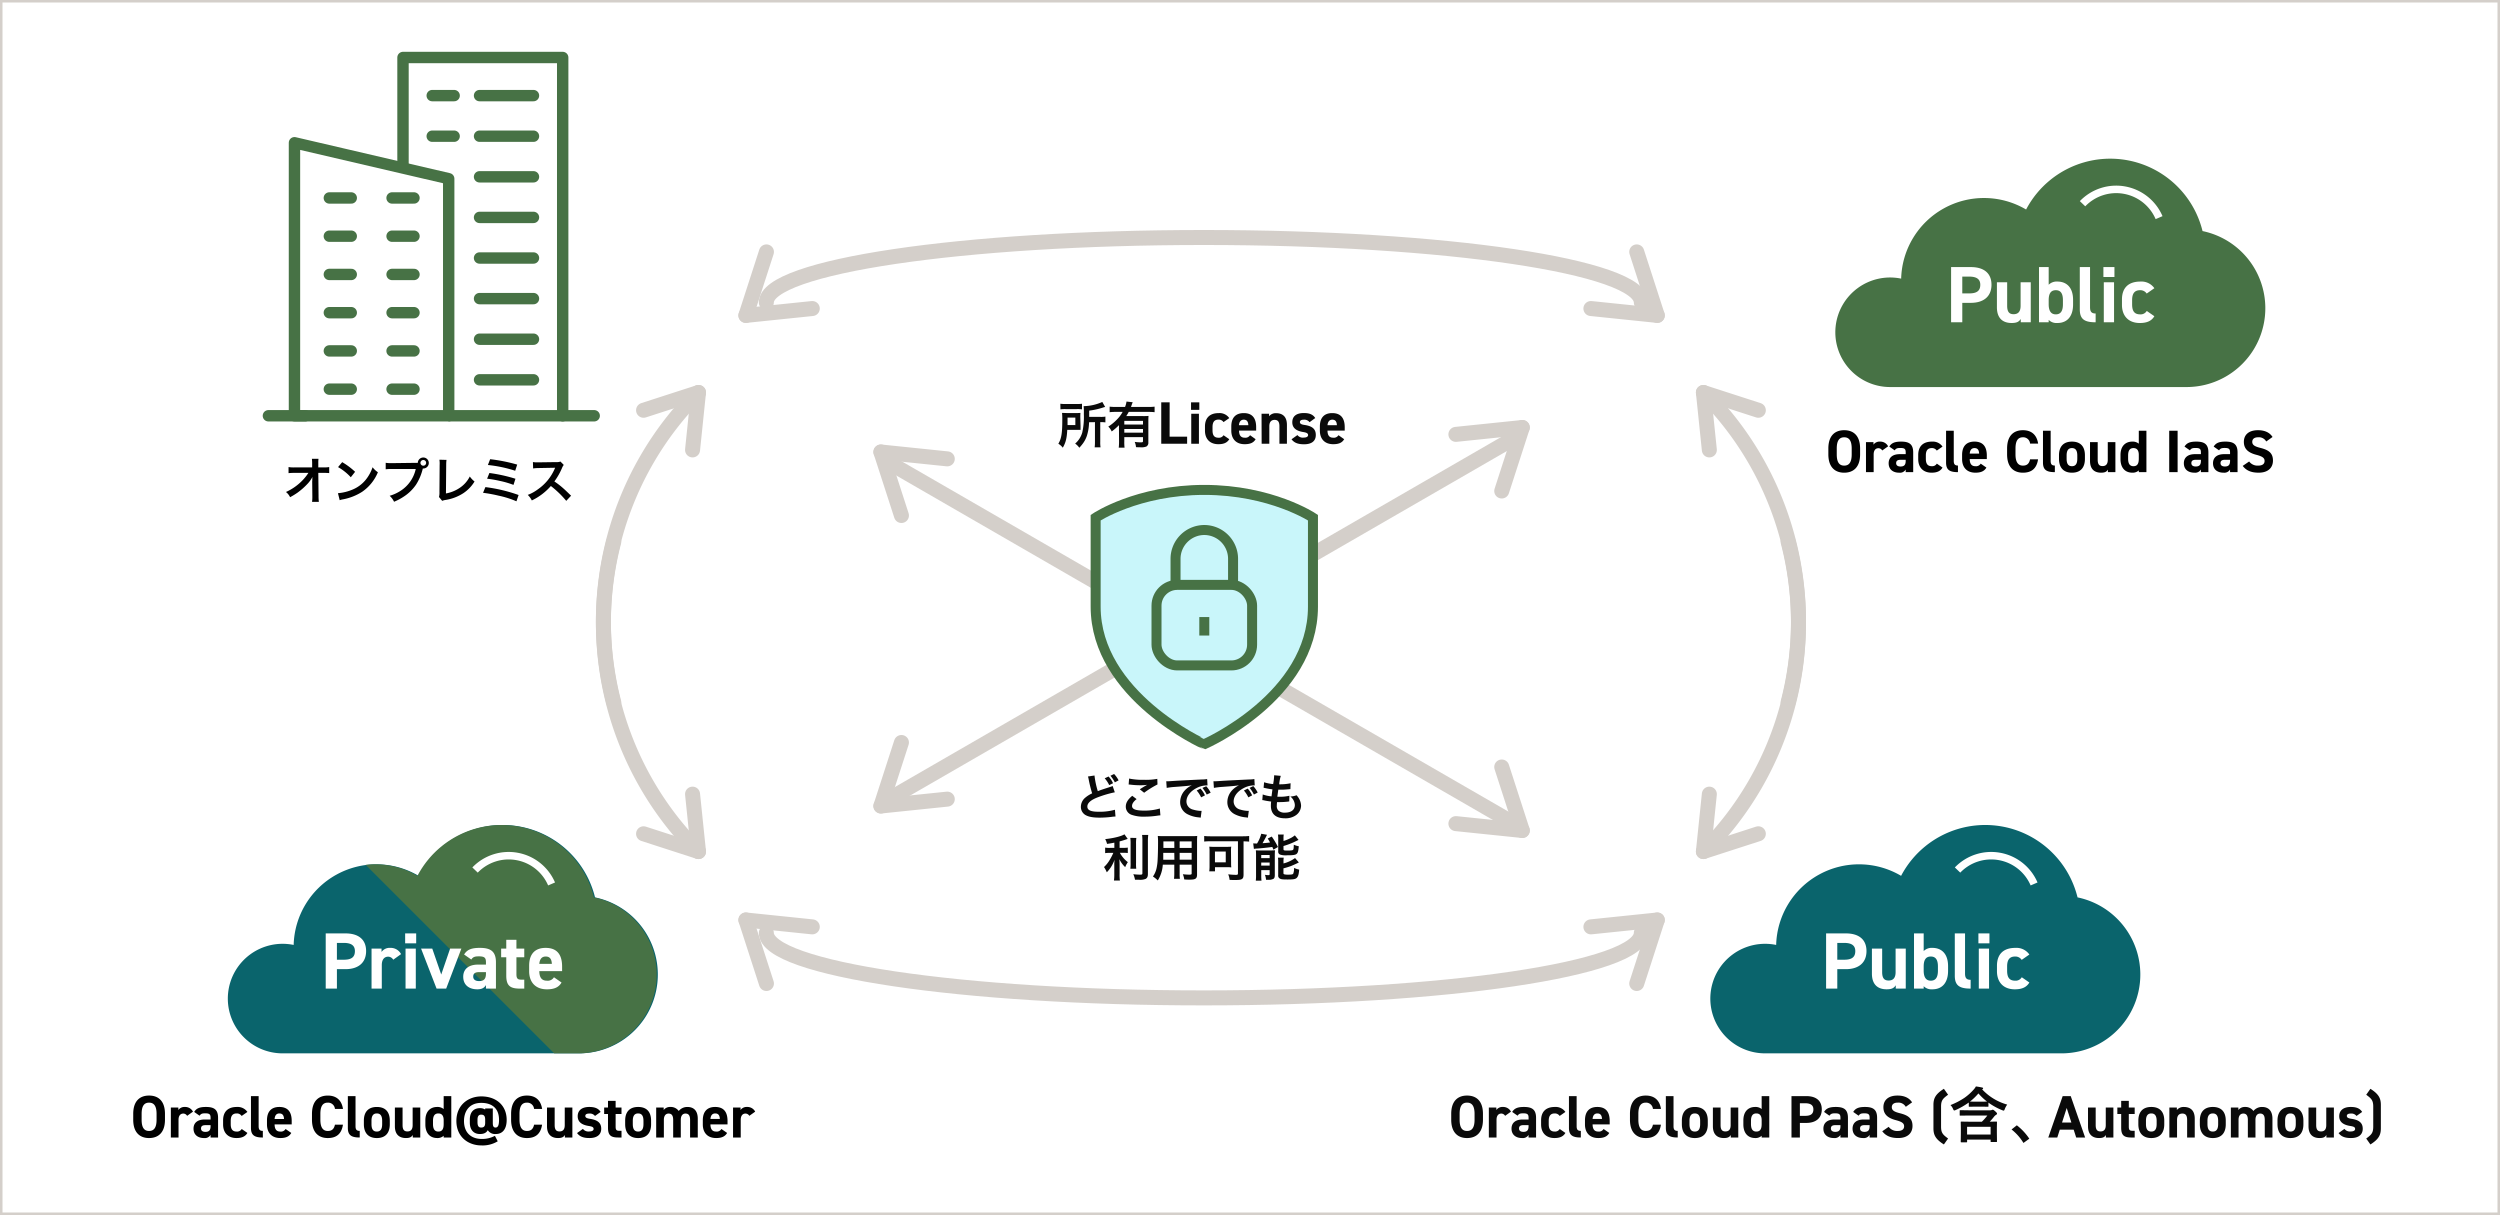 <svg xmlns="http://www.w3.org/2000/svg" xmlns:xlink="http://www.w3.org/1999/xlink" width="1000" height="486" viewBox="0 0 1000 486">
  <defs>
    <clipPath id="clip-path">
      <rect id="長方形_16067" data-name="長方形 16067" width="64.422" height="125.158" transform="translate(166.984 355.553) rotate(-45)" fill="none"/>
    </clipPath>
  </defs>
  <g id="fig-03" transform="translate(-2.27 -33.81)">
    <g id="長方形_16108" data-name="長方形 16108" transform="translate(2.27 33.81)" fill="#fff" stroke="#d4cfca" stroke-width="1">
      <rect width="1000" height="486" stroke="none"/>
      <rect x="0.5" y="0.5" width="999" height="485" fill="none"/>
    </g>
    <g id="グループ_5757" data-name="グループ 5757" transform="translate(-19.638 23)">
      <path id="パス_20548" data-name="パス 20548" d="M-111.012-7.1V-9.456c0-5.112-2.616-7.32-6.36-7.32-3.72,0-6.336,2.208-6.336,7.32V-7.1c0,5.064,2.616,7.32,6.336,7.32C-113.628.216-111.012-2.04-111.012-7.1Zm-9.336-2.352c0-3.168,1.032-4.488,2.976-4.488s3,1.32,3,4.488V-7.1c0,3.168-1.056,4.488-3,4.488s-2.976-1.32-2.976-4.488Zm20.544-.888a3.51,3.51,0,0,0-3.24-1.872,2.973,2.973,0,0,0-2.616,1.224V-12h-3V0h3.072V-7.056c0-1.68.768-2.52,1.92-2.52a1.771,1.771,0,0,1,1.512.912Zm.216,6.792c0,2.448,1.728,3.768,4.224,3.768a2.633,2.633,0,0,0,2.592-1.272V0h3V-7.872c0-3.432-1.752-4.344-4.848-4.344-2.472,0-3.816.528-4.7,1.992l2.16,1.512c.5-.792,1.08-.96,2.256-.96,1.728,0,2.136.432,2.136,1.776v.7h-2.376C-97.668-7.2-99.588-6.1-99.588-3.552Zm6.816-.936c0,1.632-.672,2.232-2.064,2.232-1.056,0-1.752-.432-1.752-1.344,0-.936.552-1.344,1.8-1.344h2.016Zm12.456,1.08a2.11,2.11,0,0,1-1.992,1.032c-1.944,0-2.4-1.3-2.4-3.024V-6.648c0-1.92.672-2.976,2.4-2.976A2.264,2.264,0,0,1-80.34-8.616l2.3-1.608a4.726,4.726,0,0,0-4.2-1.992c-3.576,0-5.52,1.872-5.52,5.376v1.632c0,3.264,1.92,5.424,5.352,5.424,2.16,0,3.528-.624,4.368-2.04Zm3.7-.432c0,3,1.512,3.84,4.752,3.84V-2.64c-1.3,0-1.68-.6-1.68-1.9V-16.56H-76.62Zm13.848.432a2.141,2.141,0,0,1-2.136,1.032c-1.7,0-2.232-1.2-2.256-2.856h6.84V-6.6c0-3.648-1.56-5.616-4.944-5.616-3.12,0-4.944,1.752-4.944,5.376v1.632c0,3.1,1.728,5.424,5.328,5.424,2.16,0,3.552-.576,4.392-2.04Zm-2.472-6.216c1.152,0,1.776.648,1.848,2.208h-3.768C-67.044-8.784-66.468-9.624-65.244-9.624Zm25.44-1.8c-.552-3.624-2.784-5.352-6.072-5.352-3.72,0-6.336,2.208-6.336,7.32V-7.1c0,5.064,2.616,7.32,6.336,7.32,3.408,0,5.5-1.632,6.048-5.352H-43.02c-.36,1.68-1.176,2.52-2.856,2.52-1.944,0-2.976-1.416-2.976-4.488V-9.456c0-3.168,1.032-4.488,2.976-4.488a2.75,2.75,0,0,1,2.856,2.52ZM-37.86-3.84c0,3,1.512,3.84,4.752,3.84V-2.64c-1.3,0-1.68-.6-1.68-1.9V-16.56H-37.86Zm16.776-2.9c0-3.6-1.848-5.472-5.184-5.472-3.288,0-5.184,1.872-5.184,5.472V-5.3c0,3.36,1.7,5.52,5.184,5.52,3.624,0,5.184-2.232,5.184-5.52Zm-5.184,4.368c-1.7,0-2.136-1.3-2.136-3.024V-6.648c0-1.92.624-2.976,2.136-2.976s2.136,1.056,2.136,2.976V-5.4C-24.132-3.672-24.588-2.376-26.268-2.376ZM-8.892-12H-11.94v7.056c0,1.656-.672,2.52-2.088,2.52-1.272,0-1.944-.648-1.944-2.544V-12h-3.072v7.488c0,3.528,1.992,4.728,4.416,4.728,1.584,0,2.232-.408,2.736-1.224V0h3Zm9.36.624a3.807,3.807,0,0,0-2.568-.84c-2.856,0-4.752,1.872-4.752,5.376v1.632C-6.852-2.016-5.244.216-2.1.216A3.593,3.593,0,0,0,.468-.7V0H3.516V-16.56H.468Zm-2.136,9C-3.324-2.376-3.8-3.672-3.8-5.4V-6.648c0-1.92.624-2.976,2.136-2.976,1.44,0,2.136.96,2.136,2.712V-5.4C.468-3.672.06-2.376-1.668-2.376Zm21.792-9.24H17.076v.432a3.865,3.865,0,0,0-2.112-.552c-2.352,0-4.032,1.464-4.032,4.536v1.248c0,2.784,1.464,4.56,4.032,4.56,1.632,0,2.616-.528,3.144-1.56A3.41,3.41,0,0,0,21.3-1.392c2.832,0,4.368-2.112,4.368-5.616,0-6.024-4.392-9.432-10.128-9.432-5.256,0-9.984,3.48-9.984,9.816,0,6.528,4.9,9.792,9.984,9.792a11.6,11.6,0,0,0,6.552-1.656L20.964-.672A10.633,10.633,0,0,1,15.66.576C11.772.576,8.6-1.632,8.6-6.624c0-3.432,1.752-7.224,6.936-7.224,3.744,0,7.08,1.728,7.08,6.816,0,2.16-.456,3.048-1.392,3.048-.744,0-1.1-.456-1.1-1.8ZM15.468-3.984C14.412-3.984,14-4.656,14-6.192V-7.1c0-1.3.408-2.04,1.464-2.04,1.1,0,1.608.5,1.608,2.04v1.2C17.076-4.584,16.644-3.984,15.468-3.984Zm24.384-7.44c-.552-3.624-2.784-5.352-6.072-5.352-3.72,0-6.336,2.208-6.336,7.32V-7.1c0,5.064,2.616,7.32,6.336,7.32,3.408,0,5.5-1.632,6.048-5.352H36.636c-.36,1.68-1.176,2.52-2.856,2.52C31.836-2.616,30.8-4.032,30.8-7.1V-9.456c0-3.168,1.032-4.488,2.976-4.488a2.75,2.75,0,0,1,2.856,2.52ZM51.948-12H48.9v7.056c0,1.656-.672,2.52-2.088,2.52-1.272,0-1.944-.648-1.944-2.544V-12H41.8v7.488C41.8-.984,43.788.216,46.212.216c1.584,0,2.232-.408,2.736-1.224V0h3Zm11.3,1.776c-.936-1.536-2.568-1.992-4.536-1.992-3,0-4.632,1.416-4.632,3.7,0,2.424,1.824,3.48,4.32,3.888,1.512.24,2.04.48,2.04,1.224,0,.624-.648.984-1.7.984a2.716,2.716,0,0,1-2.568-1.032L53.82-1.776C54.852-.384,56.34.216,58.788.216c3.1,0,4.7-1.416,4.7-3.72,0-2.376-1.488-3.5-4.44-3.96-1.272-.192-1.92-.456-1.92-1.176,0-.7.72-.936,1.512-.936A2.6,2.6,0,0,1,61-8.616Zm1.416.816H66.2v5.5C66.2-.816,67.4,0,70.308,0h1.3V-2.688H70.62c-1.128,0-1.368-.5-1.368-1.7V-9.408H71.6V-12H69.252v-2.64H66.2V-12H64.668ZM83.436-6.744c0-3.6-1.848-5.472-5.184-5.472-3.288,0-5.184,1.872-5.184,5.472V-5.3c0,3.36,1.7,5.52,5.184,5.52,3.624,0,5.184-2.232,5.184-5.52ZM78.252-2.376c-1.7,0-2.136-1.3-2.136-3.024V-6.648c0-1.92.624-2.976,2.136-2.976s2.136,1.056,2.136,2.976V-5.4C80.388-3.672,79.932-2.376,78.252-2.376Zm17.064-4.68c0-1.7.768-2.52,1.872-2.52,1.224,0,1.848.744,1.848,2.544V0h3.072V-7.512c0-3.12-1.536-4.7-4.152-4.7A4.373,4.373,0,0,0,94.5-10.608a3.922,3.922,0,0,0-3.36-1.608,3.178,3.178,0,0,0-2.664,1.224V-12h-3V0h3.072V-7.056c0-1.7.792-2.52,1.9-2.52,1.08,0,1.824.624,1.824,2.544V0h3.048Zm16.248,3.648a2.141,2.141,0,0,1-2.136,1.032c-1.7,0-2.232-1.2-2.256-2.856h6.84V-6.6c0-3.648-1.56-5.616-4.944-5.616-3.12,0-4.944,1.752-4.944,5.376v1.632c0,3.1,1.728,5.424,5.328,5.424,2.16,0,3.552-.576,4.392-2.04Zm-2.472-6.216c1.152,0,1.776.648,1.848,2.208h-3.768C107.292-8.784,107.868-9.624,109.092-9.624Zm15.984-.72a3.51,3.51,0,0,0-3.24-1.872,2.973,2.973,0,0,0-2.616,1.224V-12h-3V0h3.072V-7.056c0-1.68.768-2.52,1.92-2.52a1.771,1.771,0,0,1,1.512.912Z" transform="translate(198.907 465.81)"/>
      <g id="グループ_5624" data-name="グループ 5624">
        <path id="パス_20334" data-name="パス 20334" d="M243.778,432.154h9.737a31.523,31.523,0,0,0,6.409-62.388,38.018,38.018,0,0,0-70.577-8.623,33.139,33.139,0,0,0-49.974,27.642,21.91,21.91,0,1,0-4.427,43.369H246.725" fill="#0a646c"/>
        <g id="グループ_5623" data-name="グループ 5623">
          <g id="グループ_5622" data-name="グループ 5622" clip-path="url(#clip-path)">
            <path id="パス_20335" data-name="パス 20335" d="M243.315,432.154h9.737a31.523,31.523,0,0,0,6.409-62.388,38.018,38.018,0,0,0-70.577-8.623,33.139,33.139,0,0,0-49.973,27.642,21.91,21.91,0,1,0-4.427,43.369H246.263" fill="#477245"/>
          </g>
        </g>
        <path id="パス_20549" data-name="パス 20549" d="M-38.944-7.776c5.12,0,8.256-2.56,8.256-7.232,0-4.736-3.168-7.072-8.256-7.072h-7.9V0h4.48V-7.776Zm-3.424-3.776v-6.72h2.784c3.1,0,4.416,1.152,4.416,3.264,0,2.368-1.312,3.456-4.416,3.456Zm25.664-2.24a4.679,4.679,0,0,0-4.32-2.5,3.964,3.964,0,0,0-3.488,1.632V-16h-4V0h4.1V-9.408c0-2.24,1.024-3.36,2.56-3.36a2.362,2.362,0,0,1,2.016,1.216ZM-14.912,0h4.1V-16h-4.1Zm-.16-18.112h4.416V-22.08h-4.416ZM2.912-16-.64-5.632-4.224-16H-8.7L-2.5,0h3.84l6.08-16ZM8.16-4.736c0,3.264,2.3,5.024,5.632,5.024,1.856,0,2.816-.608,3.456-1.7V0h4V-10.5c0-4.576-2.336-5.792-6.464-5.792-3.3,0-5.088.7-6.272,2.656l2.88,2.016c.672-1.056,1.44-1.28,3.008-1.28,2.3,0,2.848.576,2.848,2.368V-9.6H14.08C10.72-9.6,8.16-8.128,8.16-4.736Zm9.088-1.248c0,2.176-.9,2.976-2.752,2.976-1.408,0-2.336-.576-2.336-1.792,0-1.248.736-1.792,2.4-1.792h2.688Zm6.08-6.56h2.048v7.328c0,4.128,1.6,5.216,5.472,5.216h1.728V-3.584H31.264c-1.5,0-1.824-.672-1.824-2.272v-6.688h3.136V-16H29.44v-3.52H25.376V-16H23.328Zm21.12,8A2.854,2.854,0,0,1,41.6-3.168c-2.272,0-2.976-1.6-3.008-3.808h9.12V-8.8c0-4.864-2.08-7.488-6.592-7.488-4.16,0-6.592,2.336-6.592,7.168v2.176c0,4.128,2.3,7.232,7.1,7.232,2.88,0,4.736-.768,5.856-2.72Zm-3.3-8.288c1.536,0,2.368.864,2.464,2.944H38.592C38.752-11.712,39.52-12.832,41.152-12.832Z" transform="translate(199.038 406.25)" fill="#fff"/>
        <path id="パス_20336" data-name="パス 20336" d="M211.93,358.825a18.664,18.664,0,0,1,30.609,5.566" fill="none" stroke="#fff" stroke-miterlimit="10" stroke-width="3"/>
      </g>
      <g id="グループ_5625" data-name="グループ 5625">
        <path id="パス_20337" data-name="パス 20337" d="M836.778,432.154h9.737a31.523,31.523,0,0,0,6.409-62.388,38.018,38.018,0,0,0-70.577-8.623,33.139,33.139,0,0,0-49.974,27.642,21.91,21.91,0,1,0-4.427,43.369H839.725" fill="#0a646c"/>
        <path id="パス_20547" data-name="パス 20547" d="M-31.792-7.776c5.12,0,8.256-2.56,8.256-7.232,0-4.736-3.168-7.072-8.256-7.072h-7.9V0h4.48V-7.776Zm-3.424-3.776v-6.72h2.784c3.1,0,4.416,1.152,4.416,3.264,0,2.368-1.312,3.456-4.416,3.456ZM-7.824-16h-4.064v9.408c0,2.208-.9,3.36-2.784,3.36-1.7,0-2.592-.864-2.592-3.392V-16h-4.1v9.984c0,4.7,2.656,6.3,5.888,6.3,2.112,0,2.976-.544,3.648-1.632V0h4Zm7.168-6.08H-4.528V0H-.656V-.96A4.431,4.431,0,0,0,2.8.288c4.224,0,6.3-2.976,6.3-7.36v-1.92c0-4.8-2.464-7.3-6.3-7.3a4.512,4.512,0,0,0-3.456,1.28ZM2.192-3.168C.048-3.168-.656-4.9-.656-7.2V-8.864c0-2.56.832-3.968,2.848-3.968S5.04-11.424,5.04-8.864V-7.2C5.04-4.9,4.4-3.168,2.192-3.168Zm9.6-1.952c0,4,2.016,5.12,6.336,5.12V-3.52c-1.728,0-2.24-.8-2.24-2.528V-22.08h-4.1ZM21.392,0h4.1V-16h-4.1Zm-.16-18.112h4.416V-22.08H21.232ZM38.576-4.544A2.814,2.814,0,0,1,35.92-3.168c-2.592,0-3.2-1.728-3.2-4.032V-8.864c0-2.56.9-3.968,3.2-3.968a3.019,3.019,0,0,1,2.624,1.344l3.072-2.144a6.3,6.3,0,0,0-5.6-2.656c-4.768,0-7.36,2.5-7.36,7.168v2.176c0,4.352,2.56,7.232,7.136,7.232,2.88,0,4.7-.832,5.824-2.72Z" transform="translate(792.037 406.25)" fill="#fff"/>
        <path id="パス_20338" data-name="パス 20338" d="M804.93,358.825a18.664,18.664,0,0,1,30.609,5.566" fill="none" stroke="#fff" stroke-miterlimit="10" stroke-width="3"/>
      </g>
      <g id="グループ_5627" data-name="グループ 5627" transform="translate(50)">
        <path id="パス_20550" data-name="パス 20550" d="M-76.092-7.1V-9.456c0-5.112-2.616-7.32-6.36-7.32-3.72,0-6.336,2.208-6.336,7.32V-7.1c0,5.064,2.616,7.32,6.336,7.32C-78.708.216-76.092-2.04-76.092-7.1Zm-9.336-2.352c0-3.168,1.032-4.488,2.976-4.488s3,1.32,3,4.488V-7.1c0,3.168-1.056,4.488-3,4.488s-2.976-1.32-2.976-4.488Zm20.544-.888a3.51,3.51,0,0,0-3.24-1.872,2.973,2.973,0,0,0-2.616,1.224V-12h-3V0h3.072V-7.056c0-1.68.768-2.52,1.92-2.52a1.771,1.771,0,0,1,1.512.912Zm.216,6.792c0,2.448,1.728,3.768,4.224,3.768a2.633,2.633,0,0,0,2.592-1.272V0h3V-7.872c0-3.432-1.752-4.344-4.848-4.344-2.472,0-3.816.528-4.7,1.992l2.16,1.512c.5-.792,1.08-.96,2.256-.96,1.728,0,2.136.432,2.136,1.776v.7h-2.376C-62.748-7.2-64.668-6.1-64.668-3.552Zm6.816-.936c0,1.632-.672,2.232-2.064,2.232-1.056,0-1.752-.432-1.752-1.344,0-.936.552-1.344,1.8-1.344h2.016ZM-45.4-3.408a2.11,2.11,0,0,1-1.992,1.032c-1.944,0-2.4-1.3-2.4-3.024V-6.648c0-1.92.672-2.976,2.4-2.976A2.264,2.264,0,0,1-45.42-8.616l2.3-1.608a4.726,4.726,0,0,0-4.2-1.992c-3.576,0-5.52,1.872-5.52,5.376v1.632c0,3.264,1.92,5.424,5.352,5.424,2.16,0,3.528-.624,4.368-2.04Zm3.7-.432c0,3,1.512,3.84,4.752,3.84V-2.64c-1.3,0-1.68-.6-1.68-1.9V-16.56H-41.7Zm13.848.432a2.141,2.141,0,0,1-2.136,1.032c-1.7,0-2.232-1.2-2.256-2.856h6.84V-6.6c0-3.648-1.56-5.616-4.944-5.616-3.12,0-4.944,1.752-4.944,5.376v1.632c0,3.1,1.728,5.424,5.328,5.424,2.16,0,3.552-.576,4.392-2.04Zm-2.472-6.216c1.152,0,1.776.648,1.848,2.208h-3.768C-32.124-8.784-31.548-9.624-30.324-9.624Zm25.44-1.8c-.552-3.624-2.784-5.352-6.072-5.352-3.72,0-6.336,2.208-6.336,7.32V-7.1c0,5.064,2.616,7.32,6.336,7.32,3.408,0,5.5-1.632,6.048-5.352H-8.1c-.36,1.68-1.176,2.52-2.856,2.52-1.944,0-2.976-1.416-2.976-4.488V-9.456c0-3.168,1.032-4.488,2.976-4.488A2.75,2.75,0,0,1-8.1-11.424ZM-2.94-3.84C-2.94-.84-1.428,0,1.812,0V-2.64c-1.3,0-1.68-.6-1.68-1.9V-16.56H-2.94Zm16.776-2.9c0-3.6-1.848-5.472-5.184-5.472-3.288,0-5.184,1.872-5.184,5.472V-5.3c0,3.36,1.7,5.52,5.184,5.52,3.624,0,5.184-2.232,5.184-5.52ZM8.652-2.376c-1.7,0-2.136-1.3-2.136-3.024V-6.648c0-1.92.624-2.976,2.136-2.976s2.136,1.056,2.136,2.976V-5.4C10.788-3.672,10.332-2.376,8.652-2.376ZM26.028-12H22.98v7.056c0,1.656-.672,2.52-2.088,2.52-1.272,0-1.944-.648-1.944-2.544V-12H15.876v7.488c0,3.528,1.992,4.728,4.416,4.728,1.584,0,2.232-.408,2.736-1.224V0h3Zm9.36.624a3.807,3.807,0,0,0-2.568-.84c-2.856,0-4.752,1.872-4.752,5.376v1.632c0,3.192,1.608,5.424,4.752,5.424A3.593,3.593,0,0,0,35.388-.7V0h3.048V-16.56H35.388Zm-2.136,9c-1.656,0-2.136-1.3-2.136-3.024V-6.648c0-1.92.624-2.976,2.136-2.976,1.44,0,2.136.96,2.136,2.712V-5.4C35.388-3.672,34.98-2.376,33.252-2.376ZM50.916-16.56h-3.36V0h3.36Zm2.5,13.008C53.412-1.1,55.14.216,57.636.216a2.633,2.633,0,0,0,2.592-1.272V0h3V-7.872c0-3.432-1.752-4.344-4.848-4.344-2.472,0-3.816.528-4.7,1.992l2.16,1.512c.5-.792,1.08-.96,2.256-.96,1.728,0,2.136.432,2.136,1.776v.7H57.852C55.332-7.2,53.412-6.1,53.412-3.552Zm6.816-.936c0,1.632-.672,2.232-2.064,2.232-1.056,0-1.752-.432-1.752-1.344,0-.936.552-1.344,1.8-1.344h2.016Zm4.848.936C65.076-1.1,66.8.216,69.3.216a2.633,2.633,0,0,0,2.592-1.272V0h3V-7.872c0-3.432-1.752-4.344-4.848-4.344-2.472,0-3.816.528-4.7,1.992L67.5-8.712c.5-.792,1.08-.96,2.256-.96,1.728,0,2.136.432,2.136,1.776v.7H69.516C67-7.2,65.076-6.1,65.076-3.552Zm6.816-.936c0,1.632-.672,2.232-2.064,2.232-1.056,0-1.752-.432-1.752-1.344,0-.936.552-1.344,1.8-1.344h2.016Zm16.992-9.576c-1.176-1.824-3.168-2.712-5.808-2.712-3.936,0-5.664,2.04-5.664,4.656,0,2.736,1.632,4.3,4.9,5.16,2.688.7,3.384,1.344,3.384,2.5,0,1.008-.648,1.848-2.568,1.848a4.137,4.137,0,0,1-3.6-1.656L76.956-2.5C78.42-.576,80.436.216,83.34.216c3.888,0,5.712-2.112,5.712-4.824,0-2.928-1.56-4.224-5.016-5.088-2.208-.552-3.264-1.128-3.264-2.424,0-1.128.816-1.824,2.328-1.824a3.373,3.373,0,0,1,3.264,1.68Z" transform="translate(792.038 199.668)"/>
        <path id="パス_20339" data-name="パス 20339" d="M836.778,165.628h9.737a31.523,31.523,0,0,0,6.409-62.388,38.018,38.018,0,0,0-70.577-8.623,33.139,33.139,0,0,0-49.974,27.642,21.91,21.91,0,1,0-4.427,43.369H839.725" fill="#477245"/>
        <path id="パス_20551" data-name="パス 20551" d="M-31.792-7.776c5.12,0,8.256-2.56,8.256-7.232,0-4.736-3.168-7.072-8.256-7.072h-7.9V0h4.48V-7.776Zm-3.424-3.776v-6.72h2.784c3.1,0,4.416,1.152,4.416,3.264,0,2.368-1.312,3.456-4.416,3.456ZM-7.824-16h-4.064v9.408c0,2.208-.9,3.36-2.784,3.36-1.7,0-2.592-.864-2.592-3.392V-16h-4.1v9.984c0,4.7,2.656,6.3,5.888,6.3,2.112,0,2.976-.544,3.648-1.632V0h4Zm7.168-6.08H-4.528V0H-.656V-.96A4.431,4.431,0,0,0,2.8.288c4.224,0,6.3-2.976,6.3-7.36v-1.92c0-4.8-2.464-7.3-6.3-7.3a4.512,4.512,0,0,0-3.456,1.28ZM2.192-3.168C.048-3.168-.656-4.9-.656-7.2V-8.864c0-2.56.832-3.968,2.848-3.968S5.04-11.424,5.04-8.864V-7.2C5.04-4.9,4.4-3.168,2.192-3.168Zm9.6-1.952c0,4,2.016,5.12,6.336,5.12V-3.52c-1.728,0-2.24-.8-2.24-2.528V-22.08h-4.1ZM21.392,0h4.1V-16h-4.1Zm-.16-18.112h4.416V-22.08H21.232ZM38.576-4.544A2.814,2.814,0,0,1,35.92-3.168c-2.592,0-3.2-1.728-3.2-4.032V-8.864c0-2.56.9-3.968,3.2-3.968a3.019,3.019,0,0,1,2.624,1.344l3.072-2.144a6.3,6.3,0,0,0-5.6-2.656c-4.768,0-7.36,2.5-7.36,7.168v2.176c0,4.352,2.56,7.232,7.136,7.232,2.88,0,4.7-.832,5.824-2.72Z" transform="translate(792.037 139.724)" fill="#fff"/>
        <path id="パス_20340" data-name="パス 20340" d="M804.93,92.3a18.664,18.664,0,0,1,30.609,5.566" fill="none" stroke="#fff" stroke-miterlimit="10" stroke-width="3"/>
      </g>
      <g id="グループ_5645" data-name="グループ 5645" transform="translate(0 0.398)">
        <g id="グループ_5636" data-name="グループ 5636" transform="translate(6.113)">
          <g id="グループ_4748" data-name="グループ 4748">
            <line id="線_449" data-name="線 449" x1="26.551" y2="2.747" transform="translate(314.156 133.824)" fill="none" stroke="#d4cfca" stroke-linecap="round" stroke-linejoin="round" stroke-width="6"/>
            <line id="線_450" data-name="線 450" x1="8.217" y2="25.398" transform="translate(314.156 111.174)" fill="none" stroke="#d4cfca" stroke-linecap="round" stroke-linejoin="round" stroke-width="6"/>
          </g>
          <g id="グループ_4748-2" data-name="グループ 4748">
            <line id="線_449-2" data-name="線 449" x2="26.551" y2="2.747" transform="translate(652.156 133.824)" fill="none" stroke="#d4cfca" stroke-linecap="round" stroke-linejoin="round" stroke-width="6"/>
            <line id="線_450-2" data-name="線 450" x2="8.217" y2="25.398" transform="translate(670.491 111.174)" fill="none" stroke="#d4cfca" stroke-linecap="round" stroke-linejoin="round" stroke-width="6"/>
          </g>
          <path id="パス_20342" data-name="パス 20342" d="M322.327,131.411c0-14.36,78.35-26,175-26s175,11.64,175,26" fill="none" stroke="#d4cfca" stroke-linecap="round" stroke-linejoin="round" stroke-width="6"/>
        </g>
        <g id="グループ_5743" data-name="グループ 5743" transform="translate(320.269 378.411)">
          <g id="グループ_4748-3" data-name="グループ 4748" transform="translate(0 0)">
            <line id="線_449-3" data-name="線 449" x1="26.551" y1="2.747" transform="translate(0 0)" fill="none" stroke="#d4cfca" stroke-linecap="round" stroke-linejoin="round" stroke-width="6"/>
            <line id="線_450-3" data-name="線 450" x1="8.217" y1="25.398" transform="translate(0 0)" fill="none" stroke="#d4cfca" stroke-linecap="round" stroke-linejoin="round" stroke-width="6"/>
          </g>
          <g id="グループ_4748-4" data-name="グループ 4748" transform="translate(338 0)">
            <line id="線_449-4" data-name="線 449" y1="2.747" x2="26.551" transform="translate(0 0)" fill="none" stroke="#d4cfca" stroke-linecap="round" stroke-linejoin="round" stroke-width="6"/>
            <line id="線_450-4" data-name="線 450" y1="25.398" x2="8.217" transform="translate(18.334 0)" fill="none" stroke="#d4cfca" stroke-linecap="round" stroke-linejoin="round" stroke-width="6"/>
          </g>
          <path id="パス_20342-2" data-name="パス 20342" d="M322.327,105.411c0,14.36,78.35,26,175,26s175-11.64,175-26" transform="translate(-314.156 -100.25)" fill="none" stroke="#d4cfca" stroke-linecap="round" stroke-linejoin="round" stroke-width="6"/>
        </g>
      </g>
      <g id="グループ_5634" data-name="グループ 5634" transform="translate(-0.03)">
        <g id="グループ_5630" data-name="グループ 5630" transform="translate(200 14.252)">
          <g id="グループ_5628" data-name="グループ 5628" transform="translate(63.299 213.251)">
            <path id="パス_13498" data-name="パス 13498" d="M101.138,346.291A129.046,129.046,0,0,1,67.447,222.557" transform="translate(-63.299 -222.557)" fill="none" stroke="#d4cfca" stroke-linecap="round" stroke-linejoin="round" stroke-width="6"/>
            <g id="グループ_4748-5" data-name="グループ 4748" transform="translate(16.065 100.962)">
              <line id="線_449-5" data-name="線 449" x2="2.377" y2="22.97" transform="translate(19.595)" fill="none" stroke="#d4cfca" stroke-linecap="round" stroke-linejoin="round" stroke-width="6"/>
              <line id="線_450-5" data-name="線 450" x2="21.972" y2="7.109" transform="translate(0 15.861)" fill="none" stroke="#d4cfca" stroke-linecap="round" stroke-linejoin="round" stroke-width="6"/>
            </g>
          </g>
          <g id="グループ_5629" data-name="グループ 5629" transform="translate(63.299 153.557)">
            <path id="パス_13498-2" data-name="パス 13498" d="M101.138,153.786A129.045,129.045,0,0,0,67.447,277.52" transform="translate(-63.299 -153.588)" fill="none" stroke="#d4cfca" stroke-linecap="round" stroke-linejoin="round" stroke-width="6"/>
            <g id="グループ_4748-6" data-name="グループ 4748" transform="translate(16.065)">
              <line id="線_449-6" data-name="線 449" y1="22.97" x2="2.377" transform="translate(19.595 0)" fill="none" stroke="#d4cfca" stroke-linecap="round" stroke-linejoin="round" stroke-width="6"/>
              <line id="線_450-6" data-name="線 450" y1="7.109" x2="21.972" fill="none" stroke="#d4cfca" stroke-linecap="round" stroke-linejoin="round" stroke-width="6"/>
            </g>
          </g>
        </g>
        <g id="グループ_5643" data-name="グループ 5643" transform="translate(804.635 504.992) rotate(180)">
          <g id="グループ_5628-2" data-name="グループ 5628" transform="translate(63.299 213.251)">
            <path id="パス_13498-3" data-name="パス 13498" d="M101.138,346.291A129.046,129.046,0,0,1,67.447,222.557" transform="translate(-63.299 -222.557)" fill="none" stroke="#d4cfca" stroke-linecap="round" stroke-linejoin="round" stroke-width="6"/>
            <g id="グループ_4748-7" data-name="グループ 4748" transform="translate(16.065 100.962)">
              <line id="線_449-7" data-name="線 449" x2="2.377" y2="22.97" transform="translate(19.595)" fill="none" stroke="#d4cfca" stroke-linecap="round" stroke-linejoin="round" stroke-width="6"/>
              <line id="線_450-7" data-name="線 450" x2="21.972" y2="7.109" transform="translate(0 15.861)" fill="none" stroke="#d4cfca" stroke-linecap="round" stroke-linejoin="round" stroke-width="6"/>
            </g>
          </g>
          <g id="グループ_5629-2" data-name="グループ 5629" transform="translate(63.299 153.557)">
            <path id="パス_13498-4" data-name="パス 13498" d="M101.138,153.786A129.045,129.045,0,0,0,67.447,277.52" transform="translate(-63.299 -153.588)" fill="none" stroke="#d4cfca" stroke-linecap="round" stroke-linejoin="round" stroke-width="6"/>
            <g id="グループ_4748-8" data-name="グループ 4748" transform="translate(16.065)">
              <line id="線_449-8" data-name="線 449" y1="22.97" x2="2.377" transform="translate(19.595 0)" fill="none" stroke="#d4cfca" stroke-linecap="round" stroke-linejoin="round" stroke-width="6"/>
              <line id="線_450-8" data-name="線 450" y1="7.109" x2="21.972" fill="none" stroke="#d4cfca" stroke-linecap="round" stroke-linejoin="round" stroke-width="6"/>
            </g>
          </g>
        </g>
      </g>
      <g id="グループ_5644" data-name="グループ 5644" transform="translate(0 -9.799)">
        <g id="グループ_5637" data-name="グループ 5637" transform="translate(-5.653)">
          <line id="線_660" data-name="線 660" y1="143.037" x2="247.748" transform="translate(385.409 195.913)" fill="none" stroke="#d4cfca" stroke-linecap="round" stroke-linejoin="round" stroke-width="6"/>
          <g id="グループ_4748-9" data-name="グループ 4748">
            <line id="線_449-9" data-name="線 449" y1="2.747" x2="26.551" transform="translate(609.922 191.609)" fill="none" stroke="#d4cfca" stroke-linecap="round" stroke-linejoin="round" stroke-width="6"/>
            <line id="線_450-9" data-name="線 450" y1="25.398" x2="8.217" transform="translate(628.256 191.609)" fill="none" stroke="#d4cfca" stroke-linecap="round" stroke-linejoin="round" stroke-width="6"/>
          </g>
          <g id="グループ_4748-10" data-name="グループ 4748">
            <line id="線_449-10" data-name="線 449" x1="26.551" y2="2.747" transform="translate(379.922 340.259)" fill="none" stroke="#d4cfca" stroke-linecap="round" stroke-linejoin="round" stroke-width="6"/>
            <line id="線_450-10" data-name="線 450" x1="8.217" y2="25.398" transform="translate(379.922 317.609)" fill="none" stroke="#d4cfca" stroke-linecap="round" stroke-linejoin="round" stroke-width="6"/>
          </g>
        </g>
        <g id="グループ_5638" data-name="グループ 5638" transform="translate(-5.653 9.799)">
          <line id="線_661" data-name="線 661" x1="247.748" y1="143.037" transform="translate(383.239 195.913)" fill="none" stroke="#d4cfca" stroke-linecap="round" stroke-linejoin="round" stroke-width="6"/>
          <g id="グループ_4748-11" data-name="グループ 4748">
            <line id="線_449-11" data-name="線 449" x1="26.551" y1="2.747" transform="translate(379.922 191.609)" fill="none" stroke="#d4cfca" stroke-linecap="round" stroke-linejoin="round" stroke-width="6"/>
            <line id="線_450-11" data-name="線 450" x1="8.217" y1="25.398" transform="translate(379.922 191.609)" fill="none" stroke="#d4cfca" stroke-linecap="round" stroke-linejoin="round" stroke-width="6"/>
          </g>
          <g id="グループ_4748-12" data-name="グループ 4748">
            <line id="線_449-12" data-name="線 449" x2="26.551" y2="2.747" transform="translate(609.922 340.259)" fill="none" stroke="#d4cfca" stroke-linecap="round" stroke-linejoin="round" stroke-width="6"/>
            <line id="線_450-12" data-name="線 450" x2="8.217" y2="25.398" transform="translate(628.256 317.609)" fill="none" stroke="#d4cfca" stroke-linecap="round" stroke-linejoin="round" stroke-width="6"/>
          </g>
        </g>
        <g id="グループ_5641" data-name="グループ 5641" transform="translate(-5.653)">
          <g id="グループ_5639" data-name="グループ 5639">
            <path id="パス_20343" data-name="パス 20343" d="M552.745,263.27c0,36.064-43.463,55.021-43.463,55.021S465.82,298.872,465.82,263.27v-35.6s16.645-11.1,43.462-11.1,43.463,11.1,43.463,11.1Z" fill="#c9f6fa" stroke="#477245" stroke-miterlimit="10" stroke-width="4"/>
          </g>
          <g id="グループ_5640" data-name="グループ 5640">
            <rect id="長方形_16068" data-name="長方形 16068" width="38.235" height="32.216" rx="8.291" transform="translate(490.165 254.563)" fill="none" stroke="#477245" stroke-miterlimit="10" stroke-width="4"/>
            <path id="パス_20344" data-name="パス 20344" d="M497.777,254.563V244.119a11.539,11.539,0,0,1,11.505-11.506h0a11.54,11.54,0,0,1,11.506,11.506v10.444" fill="none" stroke="#477245" stroke-miterlimit="10" stroke-width="4"/>
          </g>
          <line id="線_662" data-name="線 662" y2="7.395" transform="translate(509.282 267.431)" fill="none" stroke="#477245" stroke-miterlimit="10" stroke-width="4"/>
        </g>
      </g>
      <path id="パス_20546" data-name="パス 20546" d="M13.824-7.1V-9.456c0-5.112-2.616-7.32-6.36-7.32-3.72,0-6.336,2.208-6.336,7.32V-7.1c0,5.064,2.616,7.32,6.336,7.32C11.208.216,13.824-2.04,13.824-7.1ZM4.488-9.456c0-3.168,1.032-4.488,2.976-4.488s3,1.32,3,4.488V-7.1c0,3.168-1.056,4.488-3,4.488S4.488-3.936,4.488-7.1Zm20.544-.888a3.51,3.51,0,0,0-3.24-1.872,2.973,2.973,0,0,0-2.616,1.224V-12h-3V0h3.072V-7.056c0-1.68.768-2.52,1.92-2.52a1.771,1.771,0,0,1,1.512.912Zm.216,6.792c0,2.448,1.728,3.768,4.224,3.768a2.633,2.633,0,0,0,2.592-1.272V0h3V-7.872c0-3.432-1.752-4.344-4.848-4.344-2.472,0-3.816.528-4.7,1.992l2.16,1.512c.5-.792,1.08-.96,2.256-.96,1.728,0,2.136.432,2.136,1.776v.7H29.688C27.168-7.2,25.248-6.1,25.248-3.552Zm6.816-.936c0,1.632-.672,2.232-2.064,2.232-1.056,0-1.752-.432-1.752-1.344,0-.936.552-1.344,1.8-1.344h2.016ZM44.52-3.408a2.11,2.11,0,0,1-1.992,1.032c-1.944,0-2.4-1.3-2.4-3.024V-6.648c0-1.92.672-2.976,2.4-2.976A2.264,2.264,0,0,1,44.5-8.616l2.3-1.608a4.726,4.726,0,0,0-4.2-1.992c-3.576,0-5.52,1.872-5.52,5.376v1.632C37.08-1.944,39,.216,42.432.216c2.16,0,3.528-.624,4.368-2.04Zm3.7-.432c0,3,1.512,3.84,4.752,3.84V-2.64c-1.3,0-1.68-.6-1.68-1.9V-16.56H48.216Zm13.848.432a2.141,2.141,0,0,1-2.136,1.032c-1.7,0-2.232-1.2-2.256-2.856h6.84V-6.6c0-3.648-1.56-5.616-4.944-5.616-3.12,0-4.944,1.752-4.944,5.376v1.632c0,3.1,1.728,5.424,5.328,5.424,2.16,0,3.552-.576,4.392-2.04ZM59.592-9.624c1.152,0,1.776.648,1.848,2.208H57.672C57.792-8.784,58.368-9.624,59.592-9.624Zm25.44-1.8c-.552-3.624-2.784-5.352-6.072-5.352-3.72,0-6.336,2.208-6.336,7.32V-7.1c0,5.064,2.616,7.32,6.336,7.32,3.408,0,5.5-1.632,6.048-5.352H81.816c-.36,1.68-1.176,2.52-2.856,2.52-1.944,0-2.976-1.416-2.976-4.488V-9.456c0-3.168,1.032-4.488,2.976-4.488a2.75,2.75,0,0,1,2.856,2.52ZM86.976-3.84c0,3,1.512,3.84,4.752,3.84V-2.64c-1.3,0-1.68-.6-1.68-1.9V-16.56H86.976Zm16.776-2.9c0-3.6-1.848-5.472-5.184-5.472-3.288,0-5.184,1.872-5.184,5.472V-5.3c0,3.36,1.7,5.52,5.184,5.52,3.624,0,5.184-2.232,5.184-5.52ZM98.568-2.376c-1.7,0-2.136-1.3-2.136-3.024V-6.648c0-1.92.624-2.976,2.136-2.976S100.7-8.568,100.7-6.648V-5.4C100.7-3.672,100.248-2.376,98.568-2.376ZM115.944-12H112.9v7.056c0,1.656-.672,2.52-2.088,2.52-1.272,0-1.944-.648-1.944-2.544V-12h-3.072v7.488c0,3.528,1.992,4.728,4.416,4.728,1.584,0,2.232-.408,2.736-1.224V0h3Zm9.36.624a3.807,3.807,0,0,0-2.568-.84c-2.856,0-4.752,1.872-4.752,5.376v1.632c0,3.192,1.608,5.424,4.752,5.424A3.593,3.593,0,0,0,125.3-.7V0h3.048V-16.56H125.3Zm-2.136,9c-1.656,0-2.136-1.3-2.136-3.024V-6.648c0-1.92.624-2.976,2.136-2.976,1.44,0,2.136.96,2.136,2.712V-5.4C125.3-3.672,124.9-2.376,123.168-2.376ZM143.16-5.832c3.84,0,6.192-1.92,6.192-5.424,0-3.552-2.376-5.3-6.192-5.3h-5.928V0h3.36V-5.832Zm-2.568-2.832V-13.7h2.088c2.328,0,3.312.864,3.312,2.448,0,1.776-.984,2.592-3.312,2.592ZM150-3.552C150-1.1,151.728.216,154.224.216a2.633,2.633,0,0,0,2.592-1.272V0h3V-7.872c0-3.432-1.752-4.344-4.848-4.344-2.472,0-3.816.528-4.7,1.992l2.16,1.512c.5-.792,1.08-.96,2.256-.96,1.728,0,2.136.432,2.136,1.776v.7H154.44C151.92-7.2,150-6.1,150-3.552Zm6.816-.936c0,1.632-.672,2.232-2.064,2.232C153.7-2.256,153-2.688,153-3.6c0-.936.552-1.344,1.8-1.344h2.016Zm4.848.936c0,2.448,1.728,3.768,4.224,3.768a2.633,2.633,0,0,0,2.592-1.272V0h3V-7.872c0-3.432-1.752-4.344-4.848-4.344-2.472,0-3.816.528-4.7,1.992l2.16,1.512c.5-.792,1.08-.96,2.256-.96,1.728,0,2.136.432,2.136,1.776v.7H166.1C163.584-7.2,161.664-6.1,161.664-3.552Zm6.816-.936c0,1.632-.672,2.232-2.064,2.232-1.056,0-1.752-.432-1.752-1.344,0-.936.552-1.344,1.8-1.344h2.016Zm16.992-9.576c-1.176-1.824-3.168-2.712-5.808-2.712-3.936,0-5.664,2.04-5.664,4.656,0,2.736,1.632,4.3,4.9,5.16,2.688.7,3.384,1.344,3.384,2.5,0,1.008-.648,1.848-2.568,1.848a4.137,4.137,0,0,1-3.6-1.656L173.544-2.5c1.464,1.92,3.48,2.712,6.384,2.712,3.888,0,5.712-2.112,5.712-4.824,0-2.928-1.56-4.224-5.016-5.088-2.208-.552-3.264-1.128-3.264-2.424,0-1.128.816-1.824,2.328-1.824a3.373,3.373,0,0,1,3.264,1.68ZM199.872.408c-2.016-1.512-2.808-2.16-2.808-4.752V-12.36c0-2.592.792-3.24,2.808-4.752l-1.68-2.376c-3.384,2.16-4.176,3.84-4.176,6.5V-3.72c0,2.664.792,4.368,4.176,6.5Zm15.709-9.2h-7.535l-3.234.047q-.211,0-.258-.059a.437.437,0,0,1-.035-.223v-1.641q0-.187.059-.223a.473.473,0,0,1,.234-.035l3.234.047h8.7a1.478,1.478,0,0,0,.668-.141.772.772,0,0,1,.34-.094q.27,0,.9.574.8.68.8.961a.57.57,0,0,1-.316.48,3.253,3.253,0,0,0-.926.832,24.228,24.228,0,0,1-1.687,1.945l2.648-.047q.188,0,.223.047a.437.437,0,0,1,.035.223l-.047,2.063V-1.9l.047,3.434a.371.371,0,0,1-.047.234.4.4,0,0,1-.211.035h-2.016q-.2,0-.234-.047a.437.437,0,0,1-.035-.223V.844h-9.41v.82q0,.187-.047.223a.437.437,0,0,1-.223.035h-1.98a.427.427,0,0,1-.258-.047.4.4,0,0,1-.035-.211l.047-3.457V-3.7l-.047-2.391q0-.2.047-.234a.555.555,0,0,1,.246-.035l3.281.047h4.875A21.2,21.2,0,0,0,215.581-8.789Zm-8.109,4.512V-1.2h9.41V-4.277Zm5.93-8.062h-2.637l-2.332.047a.4.4,0,0,1-.246-.047.4.4,0,0,1-.035-.211v-1.441a30.919,30.919,0,0,1-5.285,3.023,1.5,1.5,0,0,1-.551.164q-.187,0-.457-.6a4.376,4.376,0,0,0-1.031-1.559,28.882,28.882,0,0,0,5.613-2.918,20.817,20.817,0,0,0,3.574-3.187A6.317,6.317,0,0,0,211-20.426q1.477.2,2.473.434.41.059.41.328a.318.318,0,0,1-.258.316l-.152.07a21.738,21.738,0,0,0,10.055,6.117,7.483,7.483,0,0,0-.984,1.8q-.223.621-.422.621a2.886,2.886,0,0,1-.562-.164,25.41,25.41,0,0,1-5.543-3.047v1.395q0,.188-.047.223a.4.4,0,0,1-.211.035Zm-4.793-2.016,2.156.023H213.4l2.063-.023a23.886,23.886,0,0,1-3.457-3.27A23.291,23.291,0,0,1,208.608-14.355Zm18.762,9.48A22.753,22.753,0,0,1,232.362.48l-2.344,1.7a20.176,20.176,0,0,0-4.758-5.391ZM243.553,0l1.008-3.144h5.544L251.113,0h3.576l-5.76-16.56h-3.216L239.954,0Zm3.768-11.808,1.872,5.832h-3.744ZM265.993-12h-3.048v7.056c0,1.656-.672,2.52-2.088,2.52-1.272,0-1.944-.648-1.944-2.544V-12h-3.072v7.488c0,3.528,1.992,4.728,4.416,4.728,1.584,0,2.232-.408,2.736-1.224V0h3Zm1.584,2.592h1.536v5.5c0,3.1,1.2,3.912,4.1,3.912h1.3V-2.688h-.984c-1.128,0-1.368-.5-1.368-1.7V-9.408h2.352V-12h-2.352v-2.64h-3.048V-12h-1.536Zm18.768,2.664c0-3.6-1.848-5.472-5.184-5.472-3.288,0-5.184,1.872-5.184,5.472V-5.3c0,3.36,1.7,5.52,5.184,5.52,3.624,0,5.184-2.232,5.184-5.52Zm-5.184,4.368c-1.7,0-2.136-1.3-2.136-3.024V-6.648c0-1.92.624-2.976,2.136-2.976S283.3-8.568,283.3-6.648V-5.4C283.3-3.672,282.841-2.376,281.161-2.376ZM288.385,0h3.072V-7.056c0-1.584.7-2.52,2.112-2.52,1.248,0,1.92.672,1.92,2.544V0h3.048V-7.512c0-3.552-1.968-4.7-4.392-4.7a3.455,3.455,0,0,0-2.76,1.224V-12h-3Zm22.56-6.744c0-3.6-1.848-5.472-5.184-5.472-3.288,0-5.184,1.872-5.184,5.472V-5.3c0,3.36,1.7,5.52,5.184,5.52,3.624,0,5.184-2.232,5.184-5.52Zm-5.184,4.368c-1.7,0-2.136-1.3-2.136-3.024V-6.648c0-1.92.624-2.976,2.136-2.976S307.9-8.568,307.9-6.648V-5.4C307.9-3.672,307.441-2.376,305.762-2.376Zm17.064-4.68c0-1.7.768-2.52,1.872-2.52,1.224,0,1.848.744,1.848,2.544V0h3.072V-7.512c0-3.12-1.536-4.7-4.152-4.7a4.373,4.373,0,0,0-3.456,1.608,3.922,3.922,0,0,0-3.36-1.608,3.178,3.178,0,0,0-2.664,1.224V-12h-3V0h3.072V-7.056c0-1.7.792-2.52,1.9-2.52,1.08,0,1.824.624,1.824,2.544V0h3.048ZM342-6.744c0-3.6-1.848-5.472-5.184-5.472-3.288,0-5.184,1.872-5.184,5.472V-5.3c0,3.36,1.7,5.52,5.184,5.52C340.441.216,342-2.016,342-5.3Zm-5.184,4.368c-1.7,0-2.136-1.3-2.136-3.024V-6.648c0-1.92.624-2.976,2.136-2.976s2.136,1.056,2.136,2.976V-5.4C338.953-3.672,338.5-2.376,336.818-2.376ZM354.194-12h-3.048v7.056c0,1.656-.672,2.52-2.088,2.52-1.272,0-1.944-.648-1.944-2.544V-12h-3.072v7.488c0,3.528,1.992,4.728,4.416,4.728,1.584,0,2.232-.408,2.736-1.224V0h3Zm11.3,1.776c-.936-1.536-2.568-1.992-4.536-1.992-3,0-4.632,1.416-4.632,3.7,0,2.424,1.824,3.48,4.32,3.888,1.512.24,2.04.48,2.04,1.224,0,.624-.648.984-1.7.984a2.716,2.716,0,0,1-2.568-1.032l-2.352,1.68C357.1-.384,358.586.216,361.034.216c3.1,0,4.7-1.416,4.7-3.72,0-2.376-1.488-3.5-4.44-3.96-1.272-.192-1.92-.456-1.92-1.176,0-.7.72-.936,1.512-.936a2.6,2.6,0,0,1,2.352.96Zm3.312,13.008c3.384-2.136,4.176-3.84,4.176-6.5v-9.264c0-2.664-.792-4.344-4.176-6.5l-1.68,2.376c2.016,1.512,2.808,2.16,2.808,4.752v8.016c0,2.592-.792,3.24-2.808,4.752Z" transform="translate(601.269 465.81)" fill="#0a0a0a"/>
      <g id="グループ_5742" data-name="グループ 5742" transform="translate(-4.34 30.81)">
        <g id="グループ_5740" data-name="グループ 5740">
          <path id="パス_20362" data-name="パス 20362" d="M144.036,146.307V37.1L205.73,51.484v94.823Z" fill="none" stroke="#477245" stroke-linecap="round" stroke-linejoin="round" stroke-width="4.556"/>
          <line id="線_550" data-name="線 550" x2="14.778" transform="translate(133.609 146.307)" fill="none" stroke="#477245" stroke-linecap="round" stroke-linejoin="round" stroke-width="4.556"/>
          <line id="線_551" data-name="線 551" x2="12.603" transform="translate(251.325 146.307)" fill="none" stroke="#477245" stroke-linecap="round" stroke-linejoin="round" stroke-width="4.556"/>
          <line id="線_552" data-name="線 552" x1="21.576" transform="translate(218.063 18.243)" fill="none" stroke="#477245" stroke-linecap="round" stroke-linejoin="round" stroke-width="4.556"/>
          <line id="線_553" data-name="線 553" x1="8.77" transform="translate(199.136 18.243)" fill="none" stroke="#477245" stroke-linecap="round" stroke-linejoin="round" stroke-width="4.556"/>
          <line id="線_554" data-name="線 554" x1="21.576" transform="translate(218.063 34.482)" fill="none" stroke="#477245" stroke-linecap="round" stroke-linejoin="round" stroke-width="4.556"/>
          <line id="線_555" data-name="線 555" x1="8.77" transform="translate(199.136 34.482)" fill="none" stroke="#477245" stroke-linecap="round" stroke-linejoin="round" stroke-width="4.556"/>
          <line id="線_556" data-name="線 556" x1="21.576" transform="translate(218.063 50.723)" fill="none" stroke="#477245" stroke-linecap="round" stroke-linejoin="round" stroke-width="4.556"/>
          <line id="線_557" data-name="線 557" x1="21.576" transform="translate(218.063 66.963)" fill="none" stroke="#477245" stroke-linecap="round" stroke-linejoin="round" stroke-width="4.556"/>
          <line id="線_558" data-name="線 558" x1="21.576" transform="translate(218.063 83.203)" fill="none" stroke="#477245" stroke-linecap="round" stroke-linejoin="round" stroke-width="4.556"/>
          <line id="線_559" data-name="線 559" x1="21.576" transform="translate(218.063 99.443)" fill="none" stroke="#477245" stroke-linecap="round" stroke-linejoin="round" stroke-width="4.556"/>
          <line id="線_560" data-name="線 560" x1="21.576" transform="translate(218.063 115.683)" fill="none" stroke="#477245" stroke-linecap="round" stroke-linejoin="round" stroke-width="4.556"/>
          <line id="線_561" data-name="線 561" x1="21.576" transform="translate(218.063 131.923)" fill="none" stroke="#477245" stroke-linecap="round" stroke-linejoin="round" stroke-width="4.556"/>
          <line id="線_562" data-name="線 562" x1="8.769" transform="translate(157.983 59.185)" fill="none" stroke="#477245" stroke-linecap="round" stroke-linejoin="round" stroke-width="4.556"/>
          <line id="線_563" data-name="線 563" x1="8.769" transform="translate(157.983 74.48)" fill="none" stroke="#477245" stroke-linecap="round" stroke-linejoin="round" stroke-width="4.556"/>
          <line id="線_564" data-name="線 564" x1="8.769" transform="translate(157.983 89.777)" fill="none" stroke="#477245" stroke-linecap="round" stroke-linejoin="round" stroke-width="4.556"/>
          <line id="線_565" data-name="線 565" x1="8.769" transform="translate(157.983 105.072)" fill="none" stroke="#477245" stroke-linecap="round" stroke-linejoin="round" stroke-width="4.556"/>
          <line id="線_566" data-name="線 566" x1="8.769" transform="translate(157.983 120.369)" fill="none" stroke="#477245" stroke-linecap="round" stroke-linejoin="round" stroke-width="4.556"/>
          <line id="線_567" data-name="線 567" x1="8.769" transform="translate(157.983 135.666)" fill="none" stroke="#477245" stroke-linecap="round" stroke-linejoin="round" stroke-width="4.556"/>
          <line id="線_568" data-name="線 568" x1="8.77" transform="translate(183.075 59.185)" fill="none" stroke="#477245" stroke-linecap="round" stroke-linejoin="round" stroke-width="4.556"/>
          <line id="線_569" data-name="線 569" x1="8.77" transform="translate(183.075 74.48)" fill="none" stroke="#477245" stroke-linecap="round" stroke-linejoin="round" stroke-width="4.556"/>
          <line id="線_570" data-name="線 570" x1="8.77" transform="translate(183.075 89.777)" fill="none" stroke="#477245" stroke-linecap="round" stroke-linejoin="round" stroke-width="4.556"/>
          <line id="線_571" data-name="線 571" x1="8.77" transform="translate(183.075 105.072)" fill="none" stroke="#477245" stroke-linecap="round" stroke-linejoin="round" stroke-width="4.556"/>
          <line id="線_572" data-name="線 572" x1="8.77" transform="translate(183.075 120.369)" fill="none" stroke="#477245" stroke-linecap="round" stroke-linejoin="round" stroke-width="4.556"/>
          <line id="線_573" data-name="線 573" x1="8.77" transform="translate(183.075 135.666)" fill="none" stroke="#477245" stroke-linecap="round" stroke-linejoin="round" stroke-width="4.556"/>
          <path id="パス_20376" data-name="パス 20376" d="M187.45,46.206V3h63.875V146.307H206.212" fill="none" stroke="#477245" stroke-linecap="round" stroke-linejoin="round" stroke-width="4.556"/>
        </g>
        <g id="OL_所有" transform="translate(26.747 -20.5)">
          <path id="パス_20528" data-name="パス 20528" d="M431.72,170.86v1.6H426.4c-.16,3.34-.6,5.06-1.78,7.12a6.313,6.313,0,0,0-1.78-1.58c1.24-2.12,1.58-4.16,1.58-9.56a24.81,24.81,0,0,0-.1-2.78c.66,0,1.16.06,2.12.06h3.24a18.924,18.924,0,0,0,2-.06q-.06.63-.06,1.8ZM423.64,162a14.994,14.994,0,0,0,2.16.1h4.32a13.694,13.694,0,0,0,2.18-.1v2.24a13.266,13.266,0,0,0-2.08-.1h-4.54a14.068,14.068,0,0,0-2,.1Zm6,8.54v-3h-3.12v2.98Zm5.48-1.14a18.882,18.882,0,0,1-.88,5.46,11,11,0,0,1-1.74,3.24,15.377,15.377,0,0,1-1.28,1.5,6.548,6.548,0,0,0-1.66-1.66,9.14,9.14,0,0,0,2.84-4.42,28.439,28.439,0,0,0,.64-7.4,27.557,27.557,0,0,0-.08-3.16,18.731,18.731,0,0,0,7.46-1.68l1.14,2a8.44,8.44,0,0,0-.92.26,30.736,30.736,0,0,1-5.46,1.22v2.5h4.54a10.158,10.158,0,0,0,1.94-.12v2.32a11.14,11.14,0,0,0-1.76-.1h-.3v7.92a12.385,12.385,0,0,0,.12,2.16h-2.36a15.879,15.879,0,0,0,.12-2.18v-7.9Z" fill="#0a0a0a"/>
          <path id="パス_20529" data-name="パス 20529" d="M447.08,170.56a21.015,21.015,0,0,1-2.9,2.52,5.94,5.94,0,0,0-1.36-1.94,18.055,18.055,0,0,0,3.36-2.74,13.28,13.28,0,0,0,2.38-3.14h-2.82a19.711,19.711,0,0,0-2.38.12v-2.22a20.043,20.043,0,0,0,2.4.12h3.76a8.737,8.737,0,0,0,.58-2.16l2.5.28a8.822,8.822,0,0,0-.44,1.12c-.08.24-.12.34-.28.76H459a18.859,18.859,0,0,0,2.34-.12v2.22a19.459,19.459,0,0,0-2.34-.12h-8c-.36.66-.6,1.06-1,1.68h6.84a18.521,18.521,0,0,0,2.08-.08c-.06.62-.08,1.26-.08,2.28v8.34a1.719,1.719,0,0,1-.76,1.62,5.315,5.315,0,0,1-2.34.32c-.46,0-.84,0-1.84-.06a6.353,6.353,0,0,0-.52-2.1,17.323,17.323,0,0,0,2.32.18c.88,0,1-.08,1-.56v-1.52h-7.48v1.7a18.068,18.068,0,0,0,.1,2.5H447a22.55,22.55,0,0,0,.12-2.52Zm9.62-1.7h-7.48v1.46h7.48Zm-7.48,3.24v1.48h7.48V172.1Z" fill="#0a0a0a"/>
          <path id="パス_20530" data-name="パス 20530" d="M467.35,175.17h7V178H464V161.44h3.36Z" fill="#0a0a0a"/>
          <path id="パス_20531" data-name="パス 20531" d="M475.92,161.44h3.31v3h-3.31ZM476,166h3.07v12H476Z" fill="#0a0a0a"/>
          <path id="パス_20532" data-name="パス 20532" d="M491.21,176.18c-.84,1.41-2.21,2-4.37,2-3.43,0-5.35-2.16-5.35-5.43v-1.63c0-3.5,1.94-5.38,5.52-5.38a4.711,4.711,0,0,1,4.2,2l-2.3,1.6a2.291,2.291,0,0,0-2-1c-1.73,0-2.4,1.06-2.4,3v1.25c0,1.73.45,3,2.4,3a2.111,2.111,0,0,0,2-1Z" fill="#0a0a0a"/>
          <path id="パス_20533" data-name="パス 20533" d="M501.75,176.18c-.84,1.46-2.24,2-4.4,2-3.6,0-5.33-2.33-5.33-5.43v-1.63c0-3.63,1.83-5.38,5-5.38,3.38,0,4.94,2,4.94,5.62v1.37h-6.84c0,1.65.56,2.85,2.26,2.85a2.152,2.152,0,0,0,2.14-1Zm-6.68-5.6h3.77c-.07-1.56-.69-2.21-1.85-2.21s-1.8.84-1.92,2.21Z" fill="#0a0a0a"/>
          <path id="パス_20534" data-name="パス 20534" d="M504.12,166h3v1a3.47,3.47,0,0,1,2.76-1.23c2.43,0,4.39,1.15,4.39,4.71V178h-3v-7c0-1.87-.68-2.55-1.92-2.55-1.42,0-2.12.94-2.12,2.52V178h-3.07Z" fill="#0a0a0a"/>
          <path id="パス_20535" data-name="パス 20535" d="M523.32,169.38a2.6,2.6,0,0,0-2.35-1c-.79,0-1.51.24-1.51.94s.64,1,1.92,1.17c3,.46,4.44,1.59,4.44,4s-1.61,3.72-4.71,3.72c-2.45,0-3.93-.6-5-2l2.36-1.68a2.711,2.711,0,0,0,2.56,1c1.06,0,1.71-.36,1.71-1s-.53-1-2-1.22c-2.5-.41-4.32-1.47-4.32-3.89s1.63-3.7,4.63-3.7c2,0,3.6.46,4.54,2Z" fill="#0a0a0a"/>
          <path id="パス_20536" data-name="パス 20536" d="M537.17,176.18c-.84,1.46-2.23,2-4.39,2-3.6,0-5.33-2.33-5.33-5.43v-1.63c0-3.63,1.82-5.38,4.94-5.38,3.39,0,5,2,5,5.62v1.37H530.5c0,1.65.55,2.85,2.25,2.85a2.152,2.152,0,0,0,2.14-1Zm-6.67-5.6h3.76c-.07-1.56-.69-2.21-1.84-2.21s-1.8.84-1.92,2.21Z" fill="#0a0a0a"/>
        </g>
      </g>
      <g id="OL_どこでも" transform="translate(22.407 10.31)">
        <path id="パス_20537" data-name="パス 20537" d="M437.3,310.7a33.618,33.618,0,0,0,1.32,6.26c1.3-.5,1.3-.5,5.18-1.76a5.5,5.5,0,0,0,.76-.3l.86,2.52a43.759,43.759,0,0,0-6.6,1.92q-4.38,1.62-4.38,3.78c0,1.46,1.36,2.08,4.58,2.08a22.688,22.688,0,0,0,6.46-.8l.22,2.72a9.526,9.526,0,0,0-1.62.14,42.084,42.084,0,0,1-4.68.3c-2.78,0-4.52-.34-5.8-1.1a3.759,3.759,0,0,1-1.74-3.34,4.759,4.759,0,0,1,1.78-3.58,11.672,11.672,0,0,1,2.72-1.7A50.405,50.405,0,0,1,435,312.4a8.417,8.417,0,0,0-.32-1.3Zm5.62.4a9.807,9.807,0,0,1,1.8,2.68l-1.54.76a11.7,11.7,0,0,0-1.8-2.72Zm2.52,2.34a13.78,13.78,0,0,0-1.76-2.64l1.46-.7a11.018,11.018,0,0,1,1.8,2.54Z" fill="#0a0a0a"/>
        <path id="パス_20538" data-name="パス 20538" d="M454.14,320.14c-1.26,1-1.82,1.88-1.82,2.74,0,1.3,1.46,1.86,4.84,1.86a21.342,21.342,0,0,0,6.28-.84l.22,2.74a7.856,7.856,0,0,0-.88.08,34.274,34.274,0,0,1-5.4.44,14.308,14.308,0,0,1-5-.66,3.44,3.44,0,0,1-2.56-3.34c0-1.52.78-2.84,2.58-4.34Zm-3-8.22a26.261,26.261,0,0,0,6,.5,24.781,24.781,0,0,0,5.28-.38l.08,2.24a36.742,36.742,0,0,0-5.34,3.32l-1.74-1.38c1-.66,2-1.26,2.94-1.78a21.331,21.331,0,0,1-3,.16,31.529,31.529,0,0,1-3.66-.24,6.108,6.108,0,0,0-.74-.06Z" fill="#0a0a0a"/>
        <path id="パス_20539" data-name="パス 20539" d="M466,313h.76c.36,0,.36,0,3.3-.2,1.12-.06,4.44-.24,10-.5a14.766,14.766,0,0,0,2.3-.18l.15,2.54h-.43a8.943,8.943,0,0,0-4,1.08c-2.54,1.32-4,3.32-4,5.34a3.359,3.359,0,0,0,2.66,3.26,12.127,12.127,0,0,0,3,.52h.4l-.36,2.72c-.24-.06-.34-.06-.68-.12a12,12,0,0,1-4.68-1.32,5.35,5.35,0,0,1-2.86-4.82,7,7,0,0,1,1.9-4.7,8.829,8.829,0,0,1,2.78-2c-1.62.24-2.4.32-6.74.64a28.95,28.95,0,0,0-3.32.4Zm13.7,2.94a10.75,10.75,0,0,1,1.78,2.7l-1.52.8a12.7,12.7,0,0,0-1.78-2.74Zm2.49,2.38a13.7,13.7,0,0,0-1.73-2.66L482,315a10.5,10.5,0,0,1,1.76,2.58Z" fill="#0a0a0a"/>
        <path id="パス_20540" data-name="パス 20540" d="M484.88,313h.76c.36,0,.36,0,3.3-.2,1.12-.06,4.44-.24,10-.5a15.138,15.138,0,0,0,2.31-.18l.14,2.54h-.43a8.946,8.946,0,0,0-4,1.08c-2.54,1.32-4,3.32-4,5.34a3.359,3.359,0,0,0,2.66,3.26,12.127,12.127,0,0,0,3,.52h.4l-.36,2.72c-.24-.06-.34-.06-.68-.12a12,12,0,0,1-4.68-1.32,5.35,5.35,0,0,1-2.86-4.82,7,7,0,0,1,1.9-4.7,8.84,8.84,0,0,1,2.78-2c-1.62.24-2.4.32-6.74.64a28.949,28.949,0,0,0-3.32.4Zm13.7,2.94a10.748,10.748,0,0,1,1.78,2.7l-1.52.8a12.7,12.7,0,0,0-1.78-2.74Zm2.49,2.38a13.244,13.244,0,0,0-1.73-2.66l1.47-.72a10.5,10.5,0,0,1,1.76,2.58Z" fill="#0a0a0a"/>
        <path id="パス_20541" data-name="パス 20541" d="M504.6,318.28a13.1,13.1,0,0,0,3.52.76c.08-.72.26-2.06.36-2.8a26.343,26.343,0,0,1-2.86-.5l-.68-.14.2-2.2a15.207,15.207,0,0,0,3.62.72,23.459,23.459,0,0,0,.4-3.32.837.837,0,0,0,0-.2l2.66.24a16.267,16.267,0,0,0-.64,3.38,19.9,19.9,0,0,0,4.56-.42l-.08,2.34-.8.08c-1.44.12-2.08.16-2.8.16h-1.24c-.2,1.46-.26,1.86-.38,2.82h1a16.041,16.041,0,0,0,3.82-.4l-.06,2.3a2.521,2.521,0,0,0-.6.06,28.92,28.92,0,0,1-3,.18h-1.28q-.086.707-.1,1.42a2.5,2.5,0,0,0,.74,2.06,3.644,3.644,0,0,0,2.48.74c2.54,0,4-1.12,4-3.08a4.658,4.658,0,0,0-1.8-3.38,7.4,7.4,0,0,0,2.48-.5,8.506,8.506,0,0,1,.95,1.26,6.223,6.223,0,0,1,.86,2.94,4.772,4.772,0,0,1-1.93,3.7,7.189,7.189,0,0,1-4.52,1.32c-3.64,0-5.62-1.74-5.62-5a13.61,13.61,0,0,1,.1-1.7c-1.2-.16-2-.28-2.78-.46a3.372,3.372,0,0,0-.76-.12Z" fill="#0a0a0a"/>
        <path id="パス_20542" data-name="パス 20542" d="M445.24,337.56c-1.3.26-1.72.32-2.92.5a8.007,8.007,0,0,0-.74-1.92c3.3-.34,6.46-1.12,7.7-1.92l1.3,1.84c-1.44.5-2.36.78-3.24,1v2.58h1.6a9.836,9.836,0,0,0,1.68-.1v2.18a10.419,10.419,0,0,0-1.72-.1h-1.46a11.843,11.843,0,0,0,3.2,3.74,9.235,9.235,0,0,0-1.06,2,11.049,11.049,0,0,1-2.34-3.2c.06.68.1,1.5.1,2.52v3.48a16.59,16.59,0,0,0,.12,2.54h-2.38a17.534,17.534,0,0,0,.14-2.54V346.8a18.328,18.328,0,0,1,.1-2.4,14.919,14.919,0,0,1-1.36,2.82,13.481,13.481,0,0,1-1.74,2.2,10.585,10.585,0,0,0-1.12-2.1,12.124,12.124,0,0,0,2.18-2.68,24.172,24.172,0,0,0,1.56-3H443.4a12.039,12.039,0,0,0-1.84.12v-2.22a9.393,9.393,0,0,0,1.88.12h1.8Zm8.8-1.88a15.287,15.287,0,0,0-.12,2.42v7.56A16.772,16.772,0,0,0,454,348h-2.36a15.376,15.376,0,0,0,.1-2.34v-7.6a15.654,15.654,0,0,0-.12-2.42Zm4.76-1.2a20.953,20.953,0,0,0-.14,2.72v12.86c0,1.06-.26,1.64-.9,2a6.118,6.118,0,0,1-2.78.34H453.5a8.887,8.887,0,0,0-.68-2.22,24.781,24.781,0,0,0,2.64.18c.88,0,1-.08,1-.6V337.2a19.745,19.745,0,0,0-.12-2.72Z" fill="#0a0a0a"/>
        <path id="パス_20543" data-name="パス 20543" d="M464.62,346.36a13.429,13.429,0,0,1-2,6.32,12.016,12.016,0,0,0-1.94-1.58,9.15,9.15,0,0,0,1.46-3.38,20.2,20.2,0,0,0,.4-3.06c.1-1.68.18-4.52.18-6.88a26.986,26.986,0,0,0-.1-2.9c.7.06,1.22.08,2.3.08H476.1a22.343,22.343,0,0,0,2.3-.08c-.06.68-.08,1.18-.08,2.26v13.14c0,1.66-.6,2.08-2.88,2.08a20.779,20.779,0,0,1-2.24-.08,8.067,8.067,0,0,0-.56-2.08c1,.1,1.88.16,2.52.16.82,0,1-.08,1-.5v-3.5h-4.8v3.28a17.515,17.515,0,0,0,.1,2.38H469.1a16.469,16.469,0,0,0,.12-2.36v-3.3Zm4.6-4.72H464.8v2.74h4.46Zm0-4.58h-4.36v2.62h4.38Zm6.94,2.62v-2.62h-4.8v2.62Zm0,4.7v-2.74h-4.8v2.74Z" fill="#0a0a0a"/>
        <path id="パス_20544" data-name="パス 20544" d="M483.64,337a24.056,24.056,0,0,0-2.46.12V334.9a21.266,21.266,0,0,0,2.42.12h13.1a22.954,22.954,0,0,0,2.46-.12v2.26a22.049,22.049,0,0,0-2.24-.12v13.24c0,1.88-.54,2.22-3.38,2.22-.58,0-1.32,0-2.2-.06a7.707,7.707,0,0,0-.56-2.22,26.411,26.411,0,0,0,3,.22c.74,0,.9-.1.9-.62V337Zm8.3,8.82a13.489,13.489,0,0,0,.08,1.62,3.509,3.509,0,0,1-.78-.06H485.5v1.66h-2.3a14.074,14.074,0,0,0,.12-1.8V341a12.3,12.3,0,0,0-.1-1.84,15.827,15.827,0,0,0,1.86.08h5a17.339,17.339,0,0,0,1.92-.08,9.765,9.765,0,0,0-.1,1.7Zm-6.46-.4h4.32V341.1h-4.32Z" fill="#0a0a0a"/>
        <path id="パス_20545" data-name="パス 20545" d="M500.78,337.84a8.8,8.8,0,0,0,1,.06h.54A13.928,13.928,0,0,0,504,334l2.32.42a6.216,6.216,0,0,0-.38.74c-.24.52-1,1.86-1.42,2.62,1.28-.08,1.76-.12,3-.28-.36-.7-.48-.88-.92-1.6l1.6-.78a30.022,30.022,0,0,1,2.48,4.18l-1.8,1.06-.46-1.08c-1.28.2-4.68.56-6.06.64a9.309,9.309,0,0,0-1.3.14Zm1.14,4.62a17.4,17.4,0,0,0-.08-1.84q.719.066,1.44.06h4.4a14.429,14.429,0,0,0,1.8-.08c0,.56-.06.88-.06,1.88v8c0,.86-.16,1.32-.56,1.56a4.057,4.057,0,0,1-2.1.38h-.84a8.159,8.159,0,0,0-.44-2,7.1,7.1,0,0,0,1.34.14c.42,0,.5-.06.54-.36v-1.66H504v2a17.509,17.509,0,0,0,.1,2.22h-2.28a16.719,16.719,0,0,0,.1-2.18Zm2.06,1.28h3.38V342.5H504Zm0,3h3.38V345.5H504Zm8.92-9.86a12.732,12.732,0,0,0,2.22-.84,9.985,9.985,0,0,0,2.32-1.4l1.48,1.84c-.42.18-.42.18-1.4.66a27.947,27.947,0,0,1-4.62,1.76v1.26c0,.48.18.56,1.44.56,1.62,0,2.08-.06,2.34-.26s.3-.6.34-2.08a7.418,7.418,0,0,0,2,.62c-.17,1.88-.35,2.56-.81,3s-1.28.62-3.9.62a7.152,7.152,0,0,1-2.74-.28,1.2,1.2,0,0,1-.78-1.32v-5a10,10,0,0,0-.1-1.72H513a8.528,8.528,0,0,0-.1,1.62Zm0,9a13.211,13.211,0,0,0,4.62-2.16l1.52,1.76c-.58.32-2.54,1.2-3.16,1.44a28.765,28.765,0,0,1-3,.92v1.88c0,.34.12.46.5.54a5.983,5.983,0,0,0,1.42.1c1.32,0,1.82-.1,2-.4a5.933,5.933,0,0,0,.32-2.3,8.1,8.1,0,0,0,2.05.68c-.15,1.88-.37,2.64-.89,3.22s-1.24.74-3.76.74c-2,0-2.6-.08-3.12-.4a1.3,1.3,0,0,1-.62-1.3v-5.26a9.815,9.815,0,0,0-.1-1.78H513a8.241,8.241,0,0,0-.1,1.66Z" fill="#0a0a0a"/>
      </g>
      <g id="オンプレミス" transform="translate(21.407 11.31)">
        <path id="パス_20522" data-name="パス 20522" d="M125.42,191.7a13.459,13.459,0,0,1,.06-1.44,12.113,12.113,0,0,1-2,2.8,27.552,27.552,0,0,1-3.94,3.48,29.135,29.135,0,0,1-3,1.84,5.788,5.788,0,0,0-1.66-2.08,21.288,21.288,0,0,0,6.3-4.34,18.977,18.977,0,0,0,2.68-3.3h-5.48a20.831,20.831,0,0,0-2.46.1v-2.44a11.618,11.618,0,0,0,2.52.14h6.92v-1.6a14.325,14.325,0,0,0-.1-1.84h2.64a12.868,12.868,0,0,0-.08,1.7v1.74h2a11.375,11.375,0,0,0,2.36-.14v2.42a20.529,20.529,0,0,0-2.3-.08h-2.06l.1,9.28a20.931,20.931,0,0,0,.12,2.3h-2.72a12.844,12.844,0,0,0,.12-1.92V198l-.06-6Z"/>
        <path id="パス_20523" data-name="パス 20523" d="M135.68,196.78a19.056,19.056,0,0,0,5.92-1.48,13.358,13.358,0,0,0,5.94-4.9,16.693,16.693,0,0,0,2-4,8.633,8.633,0,0,0,2.12,2,17.55,17.55,0,0,1-6.34,7.84,21.594,21.594,0,0,1-7.62,3,7.07,7.07,0,0,0-1.32.34Zm1.7-12.42a28.328,28.328,0,0,1,5.16,3.86l-1.72,2.18a20.992,20.992,0,0,0-5.1-4.06Z"/>
        <path id="パス_20524" data-name="パス 20524" d="M166.52,184.64a10.623,10.623,0,0,0,1.1,0,2.2,2.2,0,1,1,2.22,2.26h-.22a20.6,20.6,0,0,1-2.7,6.46,17.441,17.441,0,0,1-5,4.84,21.292,21.292,0,0,1-3.8,2,7.354,7.354,0,0,0-1.76-2.38,16.291,16.291,0,0,0,4.38-2,13.857,13.857,0,0,0,6.06-8.72h-9.5a15.836,15.836,0,0,0-2.52.12v-2.6a14.14,14.14,0,0,0,2.56.14Zm2.16,0a1.14,1.14,0,1,0,1.16-1.14h-.02a1.15,1.15,0,0,0-1.14,1.14Z"/>
        <path id="パス_20525" data-name="パス 20525" d="M179.1,183.46a15.539,15.539,0,0,0-.12,2l-.1,11.42a14.383,14.383,0,0,0,5.46-2.2,11.82,11.82,0,0,0,4.08-4.58,9.367,9.367,0,0,0,1.9,2,14.909,14.909,0,0,1-4.46,4.66,18.233,18.233,0,0,1-7.28,2.74,5.686,5.686,0,0,0-1.2.34l-1.28-1.54a7.032,7.032,0,0,0,.18-2.06l.08-10.8a9.728,9.728,0,0,0-.1-2.06Z"/>
        <path id="パス_20526" data-name="パス 20526" d="M194.66,194.34a62.6,62.6,0,0,1,13.28,3.16l-.86,2.52a36.671,36.671,0,0,0-7.08-2.24,55.5,55.5,0,0,0-6.28-1.16Zm1.6-5.64a62.836,62.836,0,0,1,10.42,2.3l-.78,2.46a34.377,34.377,0,0,0-5.5-1.6,44.022,44.022,0,0,0-5.06-.88Zm.3-5.52a66.67,66.67,0,0,1,10.82,2.16l-.8,2.46a52.7,52.7,0,0,0-10.92-2.3Z"/>
        <path id="パス_20527" data-name="パス 20527" d="M227,199.84a38.921,38.921,0,0,0-6.15-5.94,23.78,23.78,0,0,1-7.62,5.78,8,8,0,0,0-1.62-2.22,16.521,16.521,0,0,0,4-2.2,19.271,19.271,0,0,0,6.72-8.14l.22-.52c-.32,0-.32,0-6.62.12a15.751,15.751,0,0,0-2.18.16l-.08-2.56a8.793,8.793,0,0,0,1.76.12h.48l7-.1a4.32,4.32,0,0,0,1.78-.22l1.32,1.36a3.855,3.855,0,0,0-.64,1.08,26.486,26.486,0,0,1-3.12,5.52A30.95,30.95,0,0,1,226,195c.5.44.5.44,2.93,2.78Z"/>
      </g>
    </g>
  </g>
</svg>
